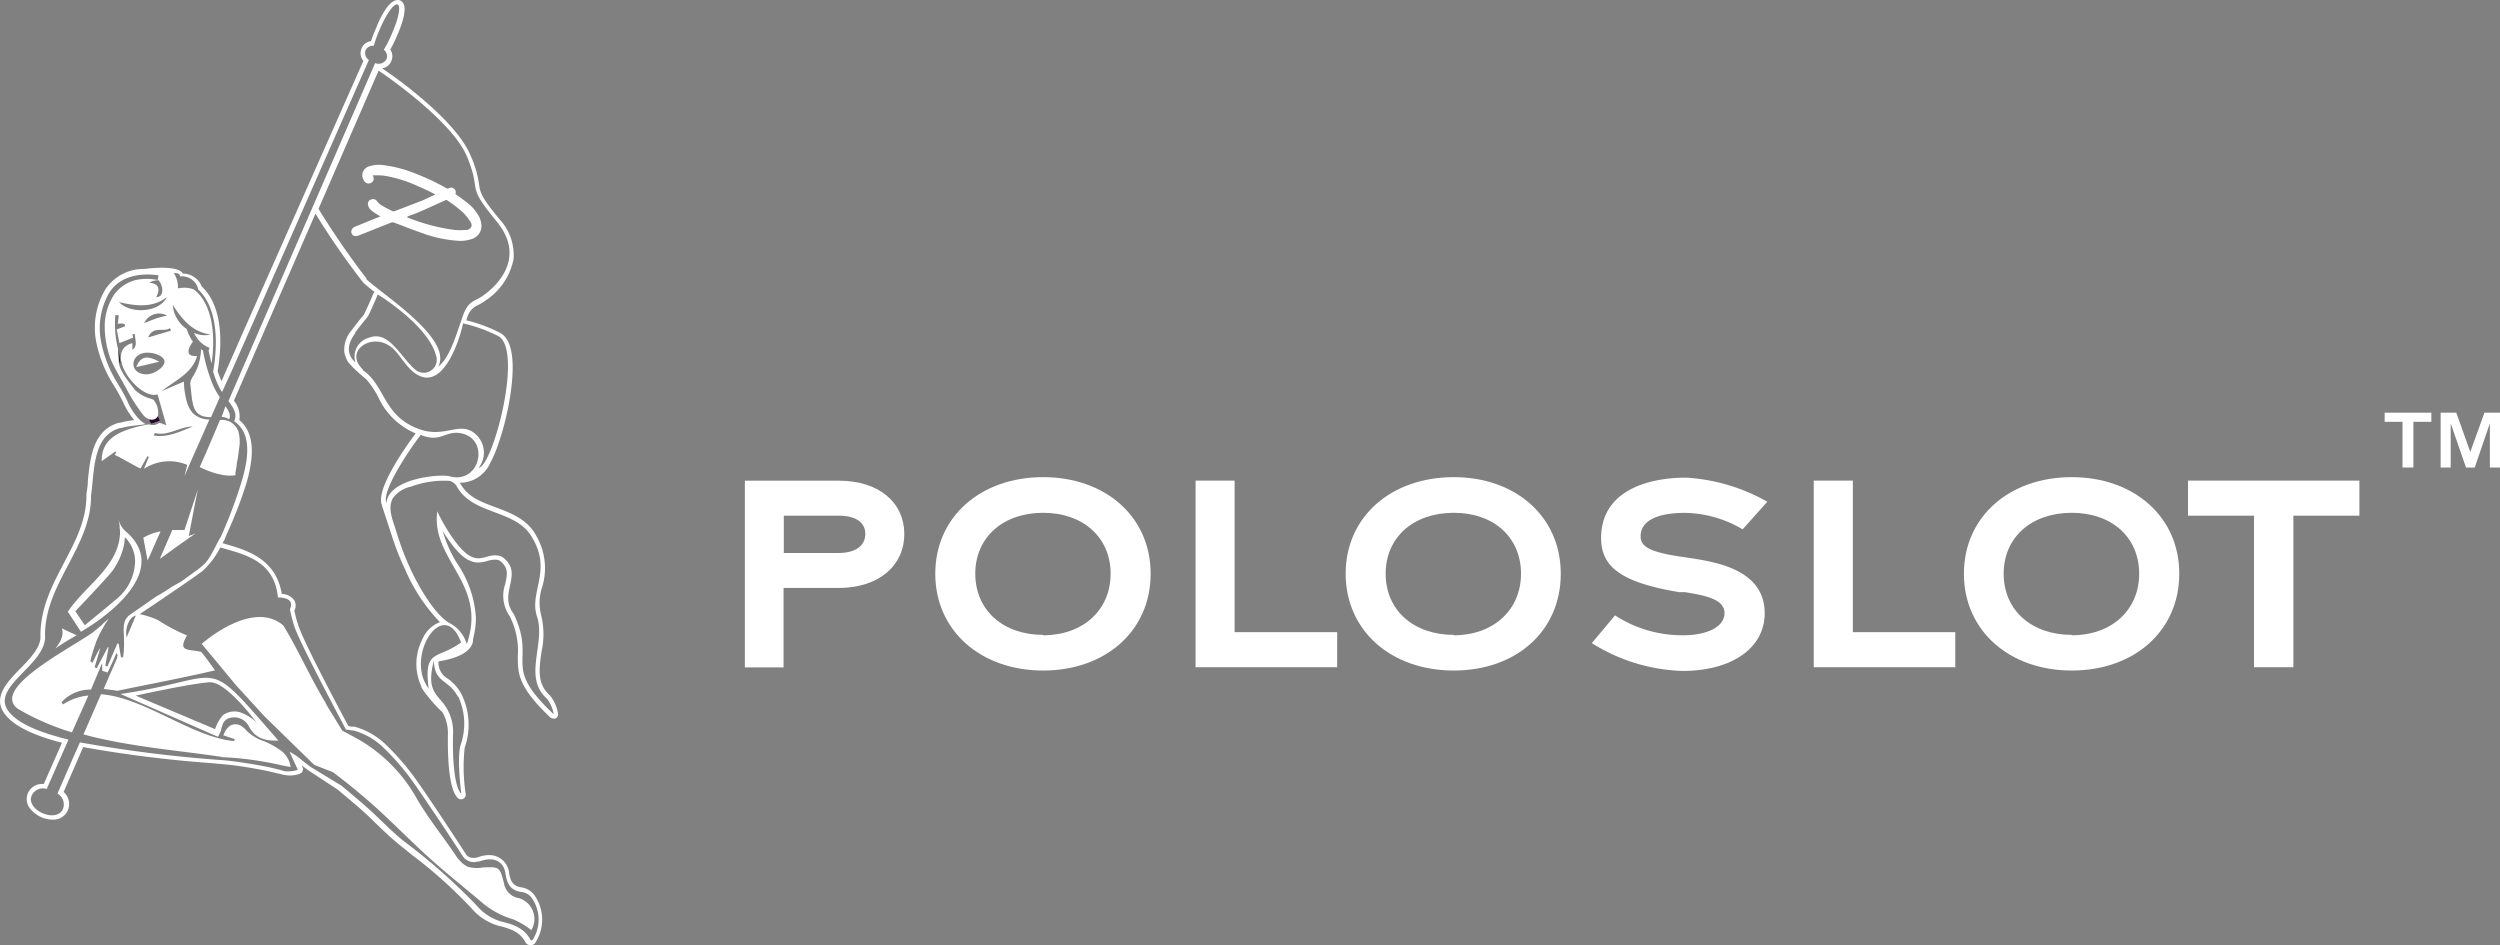 <svg id="Layer_1" data-name="Layer 1" xmlns="http://www.w3.org/2000/svg" viewBox="0 0 303.68 114.85">
    <rect x="0" y="0" width="303.68" height="114.85" fill="#808080" stroke="none"/>
    <defs>
        <style>.cls-1{fill:#fff;}.cls-2{fill:none;}.cls-3{fill:#27032e;}</style>
    </defs>
    <path class="cls-1"
          d="M150.47,74.22h-11.4V96.9h4.7l0-9.65h6.67c5,0,8-2.8,8-6.54S155.48,74.22,150.47,74.22Zm0,8.78H143.8V78.47h6.67c2.08,0,3.23.82,3.23,2.22S152.55,83,150.47,83Z"
          transform="translate(-48.59 -15.83)"/>
    <path class="cls-1"
          d="M175.3,73.79c-7.58,0-13.1,4.81-13.1,11.73s5.52,11.76,13.1,11.76,13.06-4.81,13.06-11.76S182.84,73.79,175.3,73.79Zm0,19.16c-4.86,0-8.24-3-8.24-7.43s3.38-7.4,8.24-7.4,8.2,3,8.2,7.4S180.16,93,175.3,93Z"
          transform="translate(-48.59 -15.83)"/>
    <polygon class="cls-1"
             points="149.97 58.38 145.23 58.38 145.23 81.05 162.43 81.05 162.43 76.79 149.97 76.79 149.97 58.38"/>
    <path class="cls-1"
          d="M225.18,73.79c-7.61,0-13.13,4.81-13.13,11.73s5.52,11.76,13.13,11.76,13-4.81,13-11.76S232.69,73.79,225.18,73.79Zm0,19.16c-4.89,0-8.27-3-8.27-7.43s3.38-7.4,8.27-7.4,8.17,3,8.17,7.4S230,93,225.18,93Z"
          transform="translate(-48.59 -15.83)"/>
    <path class="cls-1"
          d="M253.27,78.13a14.13,14.13,0,0,1,7,2l3-3.35a22.62,22.62,0,0,0-9.87-2.93c-4.74,0-10.32,1.64-10.32,7.33,0,3.48,2.37,5.39,9.48,6.58a.43.43,0,0,0,.17,0s.08,0,.14,0l.39,0c2.33.38,4.81.82,4.81,2.53S255.92,93,253,93a15,15,0,0,1-8.23-2.42l-2.82,3.37a21.87,21.87,0,0,0,11,3.38c6.13,0,10-2.86,10-7,0-5.46-6.21-6.28-9.56-6.79-4.22-.58-5.51-1.22-5.51-2.55C247.86,79.19,249.71,78.13,253.27,78.13Z"
          transform="translate(-48.59 -15.83)"/>
    <polygon class="cls-1"
             points="225.07 58.38 220.32 58.38 220.32 81.05 237.51 81.05 237.51 76.79 225.07 76.79 225.07 58.38"/>
    <path class="cls-1"
          d="M300.25,73.79c-7.58,0-13.1,4.81-13.1,11.73s5.52,11.76,13.1,11.76,13.06-4.81,13.06-11.76S307.78,73.79,300.25,73.79Zm0,19.16c-4.89,0-8.27-3-8.27-7.43s3.38-7.4,8.27-7.4,8.19,3,8.19,7.4S305.11,93,300.25,93Z"
          transform="translate(-48.59 -15.83)"/>
    <polygon class="cls-1"
             points="265.78 62.64 273.8 62.64 273.8 81.05 278.58 81.05 278.58 62.64 286.6 62.64 286.6 58.38 265.78 58.38 265.78 62.64"/>
    <polygon class="cls-1"
             points="301.79 50.13 300.07 54.9 298.37 50.13 296.47 50.13 296.47 56.79 297.69 56.79 297.69 51.42 299.55 56.79 300.61 56.79 302.45 51.42 302.45 56.79 303.68 56.79 303.68 50.13 301.79 50.13"/>
    <polygon class="cls-1"
             points="289.67 51.24 291.84 51.24 291.84 56.79 293.16 56.79 293.16 51.24 295.34 51.24 295.34 50.13 289.67 50.13 289.67 51.24"/>
    <path class="cls-2"
          d="M104,43.86a6,6,0,0,0,1,0,6,6,0,0,1-1,0,6,6,0,0,0,1,0l.25,0a.77.77,0,0,0,.61-.34.57.57,0,0,0,0-.5h0a.54.54,0,0,0-.07-.13,5.68,5.68,0,0,0-1-1.23c-.28-.25-.59-.49-.88-.72a.22.22,0,0,1-.07-.06h0l-.08-.06.08.06h0l-.08-.06c-.3-.22-.61-.43-.92-.63h0l-.71.32c-1.11.51-2.44,1.11-2.91,1.3l-1,.36-.23.09a23.22,23.22,0,0,0,5.92,1.65Z"
          transform="translate(-48.59 -15.83)"/>
    <path class="cls-2" d="M67.2,68.83c1.85.31,3.49-.59,5-1.19-1.66-.12-3.18,1.22-4.88.89A1.52,1.52,0,0,0,67.2,68.83Z"
          transform="translate(-48.59 -15.83)"/>
    <path class="cls-2"
          d="M64.06,91.67a2.91,2.91,0,0,0-.16,1.64l.11-.25h0l1-2.37a.79.79,0,0,1,0-.09,2.06,2.06,0,0,0-.44.23A2,2,0,0,0,64.06,91.67Z"
          transform="translate(-48.59 -15.83)"/>
    <path class="cls-2"
          d="M64.8,60.05c0,.63.69,1.2,1.51,1.23s2.25-.84,2.26-1.53c0-.53-1-1.07-2-1.1S64.8,59.2,64.8,60.05Zm.34.37c.51-1.3,1.3-1.48,2.8-.65Z"
          transform="translate(-48.59 -15.83)"/>
    <path class="cls-2" d="M66.1,55.06c.56-.21,1-.39,1.38-.53s.92-.25,1.4-.39A2,2,0,0,0,66.1,55.06Z"
          transform="translate(-48.59 -15.83)"/>
    <path class="cls-2"
          d="M75.6,102.71a2.34,2.34,0,0,1,2.1-.35,5.25,5.25,0,0,1,2,1.26c-.22-.29-3.83-5-5.69-4.91s-9,1.62-9,1.62l9.57,4.07A4.66,4.66,0,0,1,75.6,102.71Z"
          transform="translate(-48.59 -15.83)"/>
    <path class="cls-2"
          d="M67.58,51.94c1.06-.09.79-1.47.28-2a1.88,1.88,0,0,0-1.13.29C68.19,50.34,67.88,51.34,67.58,51.94Z"
          transform="translate(-48.59 -15.83)"/>
    <path class="cls-2" d="M63.05,52.57c1.39,1.47,4.76,1.28,5.78-.53a.13.13,0,0,1,0-.06C67,53.32,65.07,53,63.05,52.57Z"
          transform="translate(-48.59 -15.83)"/>
    <path class="cls-2"
          d="M95.62,23.05a1,1,0,0,0-.33-1.14,13.57,13.57,0,0,0,.94-1.85c2-4.43.49-5.07-1.43-.63a15.06,15.06,0,0,0-.72,2,1,1,0,0,0-1,.54,1,1,0,0,0,.37,1.18L79.79,53.89l-2.16,4.89-.82,1.86-.29.64-1,2.18a8.9,8.9,0,0,1-.54-1c-.21-.49-.39-1-.54-1.46,1.09-6.45-.77-9.07-1.81-10a2,2,0,0,0-2.22-1.32c0-.07,0-.12-.07-.18l-.11-.14h0s0,0,0,0h0l-.07,0a.71.71,0,0,0-.15-.08h0l-.08,0-.17,0h-.08l0,0h-.06a3,3,0,0,1,.5,1.83l.14,0a3.51,3.51,0,0,1,.79-.06A3.2,3.2,0,0,1,72,51c.64.44,3,2.51,2.17,9-.19-.7-.31-1.28-.37-1.59l.11-.32a3.34,3.34,0,0,1-1.88-1.83,2.89,2.89,0,0,0,2,.21l0,0c-2.25-.31-3.44-1.85-4.58-3.58a3.86,3.86,0,0,0,1.7,2.92A5,5,0,0,0,72,57.34c-.64.81-1,1.87.49,1.72-.5,2.06-2.71,3-4.31,4.29l2.72-1.17a9.69,9.69,0,0,0,.35,2.43A3.61,3.61,0,0,0,72,66a2.82,2.82,0,0,0,2.11.8L71.6,72.43s0,0,0,0L71,73.68l.3-1.36a5.6,5.6,0,0,0-5.25.48c.24-.59.41-1,.59-1.44l-.15-.11c-.3.46-.61,1.1-.88,1.51-1-.48-2-1.15-3.12-1.66l.2-.29-.12-.12L61,71.86c-.06-2.59,2-3.54,4.12-4.12.39-.11,1-.24,1.58-.35a1.41,1.41,0,0,0,.44.08,1.09,1.09,0,0,0,.26,0,1.25,1.25,0,0,0,.58-.27,5.87,5.87,0,0,1,.87.32l-1.07-3.76h0v0c-2.31.71-6.72-5.2-3.06-6.23v.82c.69-.5.32-1.2.31-1.9l-.31,0,.1.41-1.67.67c-.1-.49-.22-1.09-.33-1.66l1-.39a.25.25,0,0,0,0-.13.21.21,0,0,0,0-.06c-.09-.1-.32-.19-.87-.11,0-.4.07-.72.1-1.05h-.31A12.93,12.93,0,0,0,63,58.25h0L63.22,60s-.14,0-.18-.3c.07,1.28,1.24,2.53,2,3.55a4.37,4.37,0,0,0,1.9,1.08,2.63,2.63,0,0,1,.32.13,2.52,2.52,0,0,1,.52,2l.24.53-1,.35s-.55-.5,0-.46h0a1.59,1.59,0,0,1-1-.56,21.59,21.59,0,0,1-2.11-3.35c-.59-1.06-1.56-2.72-1.94-3.65a11.6,11.6,0,0,1-.7-3.75,7.11,7.11,0,0,1,1.12-4A4.63,4.63,0,0,1,65,49.75a6.33,6.33,0,0,1,2.69,0l0-.14.1-.42s-4.13-.84-6,2.1a8.58,8.58,0,0,0-1,5.9,15,15,0,0,0,2,5.09,20.69,20.69,0,0,1,1.19,2.14,7.23,7.23,0,0,0,1.58,2.37,4,4,0,0,0,.66.46l-.39.06-.51.06-.8.1a9.21,9.21,0,0,0-1.27.25l-.12,0c-3.36.9-3.12,5.11-3.55,8.2,0,6.22-5.55,10.64-5.59,16.93.32,3.65-6.89,6.32-4.35,9.39,1.2,1.46,3.87,2.52,7.2,3.33l-2.65,6a1.49,1.49,0,0,0-1.8.75c-.83,1.8,3,3.49,3.79,1.65a1.52,1.52,0,0,0-.68-1.84L57.42,108l.89-2a165,165,0,0,0,17.6,2.18c1.68.16,3.76.52,5.09.78.42.08,1.18.27,1.7.4a4.61,4.61,0,0,0,.53.15h0a3.31,3.31,0,0,0,.55,0,2.85,2.85,0,0,0,1-.19c-.38-.83-.69-1.5-1-2.18a7.23,7.23,0,0,1,1.57,1.1c.28.23.58.48,1,.75l3.57,2.34h0c.95.78,1.86,1.55,2.76,2.33,1.64,1.43,3.13,3,4.82,4.41a72.14,72.14,0,0,1,8.81,7.77,6.3,6.3,0,0,0,3,2c1.56.36,2.86.82,3.64,2.29,0,0,.12,0,.19,0a4.57,4.57,0,0,0-.14-5.23,1.86,1.86,0,0,0-1-.61c-1.39-.16-1.92-.94-2.13-2.27s-1.36-2-2.82-1.58l-.42.12-.13,0a1.63,1.63,0,0,1-1.79-.61c-2-3-3.88-5.94-5.91-8.84a29.89,29.89,0,0,0-3.77-4.4,8.33,8.33,0,0,0-3.65-2.07h0l-.2,0-.45-.09-.23,0c-.23-.43-5.14-9.59-6.2-12.33a16.2,16.2,0,0,1-.61-2.32c.59-1.12-.52-1.38-1.46-1.42-.38-3.9-3.15-5-6.14-5.82l-.86-.25a10,10,0,0,1-2.17,2.87c-1.19.92-7.62,5.23-7.62,5.23a10.58,10.58,0,0,1,2.2.71A22,22,0,0,0,71.21,93c-1.22,2.11.21,1.66,1.72,2,.58.68,1.09,1.43,1.68,2.24-4,.92-7.88,1.65-11.85,2.48-.55-.08-1.11-.16-1.68-.22l.82-1.88.82-1.88,0,0s0-.08,0-.12a1.34,1.34,0,0,1,.07-.18l-.15-.33-.33.79-.75,1.61L61,97.3l.07-.93L59.62,99.5A4.64,4.64,0,0,0,56.06,101c.06.1.1.19.15.28a7,7,0,0,1,3.1-1.09l-2,4.48a30,30,0,0,1-6.56-2.85c-3.27-2.41,5.87-7.06,9-9.22l1.15-.93c.07-.09.15-.16.23-.25l.65-.56c-.1.15-.21.3-.3.45s-.19.31-.31.51-.27.47-.42.77a3.71,3.71,0,0,0-.22.45l-.09.19a3.81,3.81,0,0,0-.19.45l-.06.11a.41.41,0,0,1,0,.08c-.08.21-.16.43-.23.65l0,0c-.12.38-.24.77-.33,1.16l-.08.34.25.21.6-1.24.26-.44a.64.64,0,0,0,.1-.13l0,0-.37,1.25c-.1.35-.21.7-.31,1.05l0,.06.24.1,1.34-2.6.09,0-.33,1.85-.06.36v.06l.05,0,.17.06.06,0,0-.06.27-.63c.31-.7.61-1.4.91-2.09L63,94l.3,1.76h.25a11,11,0,0,0,.11-2.07c0-.15,0-.3,0-.46-.06-1-.12-2.06.77-2.68s2-1.37,3.11-2.16a21.72,21.72,0,0,0,1.88-1.17c.49-.32,1-.6,1.53-.91s1-.71,1.48-1.08a8.23,8.23,0,0,0,1.18-1,7.33,7.33,0,0,0,.75-1.15c.37-.68.68-1.39,1.08-2A57.51,57.51,0,0,0,78,74.35l.08-.3c.81-2.9.92-5.65-1-7l0,0c.42-.85-.07-1.61-.69-2.46l17.9-41A1.08,1.08,0,0,0,95.62,23.05ZM73.08,94c2.74-2.3,7.08-4.66,9.91-2.24,1.85,3,3.3,6.37,5.07,9.44h0l0,.06c.25.44.52.87.79,1.3l1.21,2,2.1,1.14a19,19,0,0,1,7,7.18c1.41,2.41,3.19,4.6,4.75,6.92a2.59,2.59,0,0,0,.31.41l.3.33a3.31,3.31,0,0,0,.76.55,3.93,3.93,0,0,0,1.89.1c2,0,2,0,2.55,1.92a2.19,2.19,0,0,0,1.81,1.81,2.64,2.64,0,0,1,1.51,3.89,9.43,9.43,0,0,0-2.21-1.32,10.33,10.33,0,0,1-4-2.23c-2.07-1.74-4.18-3.43-6.19-5.24-2.22-2-4.32-4.15-6.53-6.16-1.66-1.49-3.39-2.9-5.16-4.24h0l-2.28-.89-6-5.85L77.28,99.1Zm9.33,11.69c-1.52,0-2.83-.23-3.61-1.77a2,2,0,0,0-2.22-1,1.26,1.26,0,0,0-1,1h0c0,.15-.09.32-.13.48a3.72,3.72,0,0,1-.39.77l-11.83-5.2C76.38,98.15,73,95,82.41,105.73Zm-21.6-5.54c5.26.39,11.06,5.23,16.17,5.69l.06-.24-1.36-.45a2.29,2.29,0,0,1,.83-1.19,1.33,1.33,0,0,1,1.47.14,2.25,2.25,0,0,1,.45.41s0,0,0,0a5.29,5.29,0,0,0,2.23,1.36,10.79,10.79,0,0,1,2,1.12,3,3,0,0,1,1.18,2l-1.07-.2a39.47,39.47,0,0,0-7.35-1h0c-5.53-.82-11.35-1.25-16.79-2.73ZM73.93,66.52c-2.06-.13-2-1.64-2.24-4a.77.77,0,0,1,0-.15V62.3h0a2.18,2.18,0,0,1,.38-.82,7.59,7.59,0,0,0,.56-1.19A8,8,0,0,0,73,58.54v-.29l.28.16a20.32,20.32,0,0,0,1.25,4.26,9.32,9.32,0,0,0,.8,1.41l-1.08,2.44ZM55.26,94.61a4.49,4.49,0,0,0,.7-1.07s0,0,0-.06a1.75,1.75,0,0,0,.13-1.32l.92.4.88.4A30.39,30.39,0,0,0,55.26,94.61Zm3.18-2c-.53-.82-1-1.55-1.59-2.43C59,87,63.2,84.66,63.2,80.36h0c0-.27-.05-.56-.06-.66L63,79a3,3,0,0,0,.82,1.32l0,0C69,84.77,62.62,90.12,58.44,92.62Zm8.07-8.7L66,81.15a6.31,6.31,0,0,1,2.09-.77Zm5-3,.86-.31c-.25.11-4.38,3.09-4.38,3.09l1.53-3.51H71l1.26-4,.31-1Zm6.18-12.41a5.17,5.17,0,0,1,.06,1.29c-.06.52-.13,1-.21,1.58,0,.29-.09.6-.14.9l-.15.89a2,2,0,0,0,0,.24h0v.07c-1.91.36-4.33-1-4.34-1l.79-1.78,1.73-4A2.06,2.06,0,0,1,77.69,68.53Zm-1.17-1.76a.52.52,0,0,0-.13-.06l-.12-.06h0l-.17-.07h0a1.8,1.8,0,0,0-.5-.08l.56-1.29C76.54,65.86,76.74,66.31,76.52,66.77Z"
          transform="translate(-48.59 -15.83)"/>
    <path class="cls-2"
          d="M102.26,101.14A5.65,5.65,0,0,1,103.6,105c-.07,2.39.11,6.52,1,7.33,0,0-.56-4.13-.11-5.86a7.84,7.84,0,0,0-.29-6c-1.15-2.21-2.86-1.63-2.94-4.3C100.46,99.25,101.28,100,102.26,101.14Z"
          transform="translate(-48.59 -15.83)"/>
    <path class="cls-2" d="M66.58,56.8,69.35,56c0-.11-.08-.21-.11-.32C68.48,56.23,67.22,55.31,66.58,56.8Z"
          transform="translate(-48.59 -15.83)"/>
    <path class="cls-2" d="M100.68,99.58c-.72-5,1-3.56,3.92-5.61C102.45,88.18,97.73,95.78,100.68,99.58Z"
          transform="translate(-48.59 -15.83)"/>
    <path class="cls-2"
          d="M63.76,81.09l-.07.77a8.59,8.59,0,0,1-1.37,3.23c-.61.8-4.58,5-4.58,5l1.15,1.7s2.66-2.12,3.84-3.17A6.08,6.08,0,0,0,65,83.92,4.2,4.2,0,0,0,63.76,81.09Z"
          transform="translate(-48.59 -15.83)"/>
    <path class="cls-2"
          d="M113.77,90.68c-1-2.94,1.81-5.44-.52-9.47-1.92-3.62-7.15-2.76-9.2-6.29a1.38,1.38,0,0,0-.93-.72,11.68,11.68,0,0,0-4.66.7,3.69,3.69,0,0,0-2.19,1.39c-.69,1.27,0,2.64.39,4a35.16,35.16,0,0,0,1.66,4.44c1.32,2.86,3.28,6,4.92,6.8a4.16,4.16,0,0,1,2,2.51c2.56-7.38-4.4-10.21-3.58-16.15.51,1.19,2.55,4.87,4.19,5.54,1.35.63,2.26-.61,3.69,0,2.78,2.06-.59,4.37,1.41,6.94,2.84,6-1.58,6.12,4.83,12.18a4.22,4.22,0,0,0-.81-1.87C112,98,114.86,94,113.77,90.68Z"
          transform="translate(-48.59 -15.83)"/>
    <path class="cls-2"
          d="M93.48,56.83c2.35-.88,3.8,2.42,5.51,3.87a1.58,1.58,0,0,0,2.54-1.63c-1-3.68-7.06-7.37-7.06-7.37s-.62,1.49-1,2.26,0,.1-1.75,2.37,0,3.54,0,3.54A2.37,2.37,0,0,1,93.48,56.83Z"
          transform="translate(-48.59 -15.83)"/>
    <path class="cls-2"
          d="M101.85,60.49c1.45-1.11,2.31-4.33,3-6.2s1.36-1.61,2.47-2.44,5.49-4.33,1.61-9-1.7-3.31-3.59-7.86S94.58,24.51,94.58,24.51L87.28,41.3a100,100,0,0,0,5.81,8.44C95.21,51.73,103.59,57,101.85,60.49ZM96.5,42.92a.59.59,0,0,0-.32,0l-3.92,1.56c-.38.15-.66.11-.82-.11a.54.54,0,0,1-.07-.13.52.52,0,0,1,0-.44.8.8,0,0,1,.47-.4l1.94-.79.75-.3.33-.13h0l0,0a2,2,0,0,1-.29-.17l-.23-.15a4.3,4.3,0,0,1-.65-.47,1.11,1.11,0,0,1-.34-.65.54.54,0,0,1,.43-.63.57.57,0,0,1,.67.22,2,2,0,0,0,.46.45,14.4,14.4,0,0,0,1.41.75.38.38,0,0,0,.29,0l3.31-1.27,1.62-.75c-.74-.41-1.47-.74-2.11-1a16.19,16.19,0,0,0-4-1.26,5.76,5.76,0,0,0-1-.06h-.26a.67.67,0,0,0-.24,0h0c.27.55,0,.81-.2.91a.64.64,0,0,1-.9-.33,1.15,1.15,0,0,1-.1-1,1.21,1.21,0,0,1,.74-.67,4,4,0,0,1,1.78-.15A15.69,15.69,0,0,1,99.27,37a28.06,28.06,0,0,1,3.64,1.78l.08,0,.14-.06a.57.57,0,0,1,.78.73c.45.3.88.61,1.29.94a5.33,5.33,0,0,1,1.65,1.92,2.69,2.69,0,0,1,.22,1A1.63,1.63,0,0,1,106,44.84a4.15,4.15,0,0,1-1.71.24,15.36,15.36,0,0,1-4.24-.85c-.76-.26-1.52-.55-2.25-.83Z"
          transform="translate(-48.59 -15.83)"/>
    <path class="cls-2"
          d="M105.9,68.34a3,3,0,0,1,.84,4.42c1.72-.19,5.46-14.33,2.37-16a19,19,0,0,0-4.27-1.54c-.15.85-2,7.93-5.33,6.36C98,60.86,97.06,58.64,96,58c-2.31-1.64-5.59.63-3.3,2.81,2.8,1.88,2.44,5.66,7,7.32C102.49,69.08,104.17,67.32,105.9,68.34Z"
          transform="translate(-48.59 -15.83)"/>
    <path class="cls-2"
          d="M102.31,73.71a4.35,4.35,0,0,1,.87.07c3.94,1.1,5.07-5.11.85-5.28-1.58,0-2.13,1.17-4.38.24-.76.9-4.83,6.72-4.11,8.28C95.74,74.5,100.24,73.71,102.31,73.71Z"
          transform="translate(-48.59 -15.83)"/>
    <path class="cls-1"
          d="M75.47,107.8a39.47,39.47,0,0,1,7.35,1l1.07.2a3,3,0,0,0-1.18-2,10.79,10.79,0,0,0-2-1.12,5.29,5.29,0,0,1-2.23-1.36s0,0,0,0a2.25,2.25,0,0,0-.45-.41,1.33,1.33,0,0,0-1.47-.14,2.29,2.29,0,0,0-.83,1.19l1.36.45-.06.24c-5.11-.46-10.91-5.3-16.17-5.69l-2.13,4.88c5.44,1.48,11.26,1.91,16.79,2.73Z"
          transform="translate(-48.59 -15.83)"/>
    <path class="cls-1"
          d="M75.29,64.08a9.32,9.32,0,0,1-.8-1.41,20.32,20.32,0,0,1-1.25-4.26L73,58.25v.29a8,8,0,0,1-.35,1.74,7.59,7.59,0,0,1-.56,1.19,2.18,2.18,0,0,0-.38.82h0v.06a.77.77,0,0,0,0,.15c.28,2.37.18,3.88,2.24,4h.28Z"
          transform="translate(-48.59 -15.83)"/>
    <path class="cls-1"
          d="M115.46,100.39a.28.28,0,0,0-.09-.1c-1.55-1.39-1.3-3.2-1-5.29a9.81,9.81,0,0,0-.06-4.51,6,6,0,0,1,.11-3.26,7.83,7.83,0,0,0-.67-6.29c-1.07-2-3-2.76-4.91-3.47s-3.38-1.27-4.29-2.83l-.12-.17h0a4.05,4.05,0,0,0,3.7-2.38,13.64,13.64,0,0,0,.7-1.52,33.08,33.08,0,0,0,1.5-5.31c.56-2.87,1.19-7.85-1-9a18.24,18.24,0,0,0-4.1-1.52l.09-.24a2.28,2.28,0,0,1,1.34-1.61,5.71,5.71,0,0,0,.93-.57,7.82,7.82,0,0,0,3.38-5,6.36,6.36,0,0,0-1.67-4.82c-2.3-2.78-2.37-3.28-2.52-4.29a12.56,12.56,0,0,0-1-3.42C104,30.35,96.23,24.93,95,24.13a1.39,1.39,0,0,0,1.1-.84A1.41,1.41,0,0,0,96,21.85a15.37,15.37,0,0,0,.77-1.57c.64-1.43,1.29-3.31.79-4.08a.78.78,0,0,0-.66-.37c-1,0-2,1.83-2.61,3.37-.25.57-.46,1.12-.63,1.63a1.4,1.4,0,0,0-1.14.86,1.45,1.45,0,0,0,.21,1.54L78,56.44h0l-.92,2.1-1.59,3.6c-.17-.41-.33-.83-.46-1.22.59-3.59.37-6.48-.67-8.57a6,6,0,0,0-1.26-1.72,2.49,2.49,0,0,0-2.31-1.57h0s-.23-1.09-4.68-.56l-.1,0A5.54,5.54,0,0,0,61.38,51a9.08,9.08,0,0,0-1.11,6.32,15.5,15.5,0,0,0,2.12,5.28c.5.79.85,1.48,1.16,2.09a9.05,9.05,0,0,0,1.35,2.17l-.39.05a10.45,10.45,0,0,0-1.36.28l-.14,0c-3.14.88-3.48,4.32-3.75,7.08,0,.55-.1,1.08-.17,1.58V76c0,3-1.31,5.51-2.72,8.19S53.52,89.62,53.5,93c.12,1.4-1.19,2.75-2.46,4.06-1.63,1.67-3.47,3.58-1.76,5.64,1.1,1.35,3.34,2.45,6.84,3.36l-2.21,5h-.1A1.88,1.88,0,0,0,52,112.13a1.83,1.83,0,0,0,.15,1.79,3.53,3.53,0,0,0,2.82,1.47,1.9,1.9,0,0,0,1.86-1.13,1.94,1.94,0,0,0-.51-2.23l2.37-5.45a147.08,147.08,0,0,0,15.48,1.94l1.74.16c1.76.16,3.9.55,5,.77.37.07,1,.24,1.52.36l.11,0a4.81,4.81,0,0,0,.61.16h.05a3.18,3.18,0,0,0,.62.06,3.39,3.39,0,0,0,1.2-.22.58.58,0,0,0,.33-.32.58.58,0,0,0,0-.45l-.11-.25c.23.19.49.39.82.63l3.53,2.31,0,0c.8.67,1.75,1.46,2.71,2.29.68.6,1.36,1.25,2,1.88.89.86,1.82,1.75,2.81,2.55l1.53,1.23a57.2,57.2,0,0,1,7.21,6.47,6.82,6.82,0,0,0,3.31,2.14c1.63.39,2.63.82,3.26,2a.63.63,0,0,0,.59.34h.11a.58.58,0,0,0,.45-.22,5.15,5.15,0,0,0-.18-6,2.49,2.49,0,0,0-1.33-.77c-1-.12-1.45-.58-1.63-1.78A2.4,2.4,0,0,0,108,119.7a3.85,3.85,0,0,0-1.08.17l-.21.06-.32.1a2.43,2.43,0,0,1-.36,0,.94.94,0,0,1-.82-.41c-.45-.69-.9-1.39-1.36-2.08-1.47-2.24-3-4.55-4.56-6.78a30.38,30.38,0,0,0-3.84-4.49,8.89,8.89,0,0,0-3.8-2.17.43.43,0,0,0-.13,0l-.22,0-.4-.09c-2.46-4.59-5.31-10.12-6-12a14.68,14.68,0,0,1-.55-2,1.33,1.33,0,0,0,0-1.24,1.9,1.9,0,0,0-1.53-.79C82.16,84,79.1,82.81,76.27,82l-.65-.19.3-.53a.16.16,0,0,0,0-.07l.34-.78a51.42,51.42,0,0,0,2.28-5.95l.08-.31c.11-.38.2-.74.27-1.09,0,0,0,0,0,0,.63-3,.23-5-1.23-6.23A2.92,2.92,0,0,0,77,64.51l3.33-7.63h0l6.58-15.1a90.06,90.06,0,0,0,5.8,8.37c.34.32.81.71,1.37,1.14a.8.8,0,0,0-.13.19s-.62,1.49-1,2.24a1.8,1.8,0,0,1-.33.55c-.2.23-.56.66-1.35,1.72a3.59,3.59,0,0,0-.85,2.65,3.14,3.14,0,0,0,.29.85c0,.06.13.44,1.51,1.68l0,0,.08.07.79.68a10.57,10.57,0,0,1,1.43,2.11,8.74,8.74,0,0,0,4.56,4.45c-.69.91-4.43,6-4.2,8.29h0v0a1.3,1.3,0,0,0,.12.45s0,0,0,.07l1.31,4h0A31.88,31.88,0,0,0,97.8,85a21.22,21.22,0,0,0,4.23,6.4,3.81,3.81,0,0,0-2.15,2.12,6.53,6.53,0,0,0-.09,5.74.46.46,0,0,0,0,.08,7,7,0,0,0,.4.6l0,0a17.76,17.76,0,0,0,2.15,2.41A5.11,5.11,0,0,1,103,105c0,.67-.17,6.55,1.22,7.78a.54.54,0,0,0,.38.15.59.59,0,0,0,.26-.07.55.55,0,0,0,.3-.58,21.55,21.55,0,0,1-.12-5.64,8.38,8.38,0,0,0-.34-6.38A5.35,5.35,0,0,0,103,98.28a2.21,2.21,0,0,1-1.14-2.11c3.89-.61,4.19-2.14,4.19-2.58a.55.55,0,0,0,0-.12,10.07,10.07,0,0,0,.35-2.56,13,13,0,0,0-2.24-6.58,15.16,15.16,0,0,1-1.79-4c.89,1.45,2.12,3.12,3.27,3.59a2.41,2.41,0,0,0,1.05.24,4.12,4.12,0,0,0,1.14-.2,3.53,3.53,0,0,1,.88-.15,1.36,1.36,0,0,1,.56.11c1.13.86.95,1.66.69,2.86a4.33,4.33,0,0,0,.53,3.88,9.21,9.21,0,0,1,1,4.83c0,2-.09,3.67,3.93,7.47a.58.58,0,0,0,.39.15.53.53,0,0,0,.25,0,.56.56,0,0,0,.32-.57A4.69,4.69,0,0,0,115.46,100.39ZM69.35,56l-2.77.82c.64-1.49,1.9-.57,2.66-1.14C69.27,55.77,69.31,55.87,69.35,56Zm-.78,3.77c0,.69-1.3,1.56-2.26,1.53s-1.52-.6-1.51-1.23c0-.85.75-1.43,1.78-1.4S68.59,59.22,68.57,59.75Zm-1.09-5.22c-.42.14-.82.32-1.38.53a2,2,0,0,1,2.78-.92C68.4,54.28,67.93,54.39,67.48,54.53ZM68.83,52c-1,1.81-4.39,2-5.78.53,2,.46,4,.75,5.79-.59A.13.13,0,0,0,68.83,52Zm-1.25-.1c.3-.6.61-1.6-.85-1.73a1.88,1.88,0,0,1,1.13-.29C68.37,50.47,68.64,51.85,67.58,51.94Zm8.76,12.64c.62.85,1.11,1.61.69,2.46l0,0c2,1.33,1.85,4.08,1,7l-.08.3A57.51,57.51,0,0,1,75.43,81c-.4.65-.71,1.36-1.08,2a7.33,7.33,0,0,1-.75,1.15,8.23,8.23,0,0,1-1.18,1c-.49.37-1,.72-1.48,1.08s-1,.59-1.53.91a21.72,21.72,0,0,1-1.88,1.17c-1.12.79-2.18,1.52-3.11,2.16s-.83,1.63-.77,2.68c0,.16,0,.31,0,.46a11,11,0,0,1-.11,2.07h-.25L63,94l-.15,0c-.3.69-.6,1.39-.91,2.09l-.27.63,0,.06-.06,0-.17-.06-.05,0v-.06l.06-.36.33-1.85-.09,0L60.34,97l-.24-.1,0-.06c.1-.35.21-.7.31-1.05l.37-1.25,0,0a.64.64,0,0,1-.1.13l-.26.44-.6,1.24-.25-.21.08-.34c.09-.39.21-.78.33-1.16l0,0c.07-.22.15-.44.23-.65a.41.41,0,0,0,0-.08l.06-.11a3.81,3.81,0,0,1,.19-.45l.09-.19a3.71,3.71,0,0,1,.22-.45c.15-.3.29-.54.42-.77s.21-.36.31-.51.2-.3.3-.45l-.65.56c-.08.09-.16.16-.23.25l-1.15.93c-3.15,2.16-12.29,6.81-9,9.22a30,30,0,0,0,6.56,2.85l2-4.48a7,7,0,0,0-3.1,1.09c-.05-.09-.09-.18-.15-.28a4.64,4.64,0,0,1,3.56-1.52L61,96.37,61,97.3l.66.23.75-1.61.33-.79.15.33a1.34,1.34,0,0,0-.07.18s0,.08,0,.12l0,0-.82,1.88-.82,1.88c.57.06,1.13.14,1.68.22,4-.83,7.9-1.56,11.85-2.48-.59-.81-1.1-1.56-1.68-2.24-1.51-.38-2.94.07-1.72-2a22,22,0,0,1-3.55-1.88,10.58,10.58,0,0,0-2.2-.71s6.43-4.31,7.62-5.23a10,10,0,0,0,2.17-2.87l.86.25c3,.82,5.76,1.92,6.14,5.82.94,0,2,.3,1.46,1.42a16.2,16.2,0,0,0,.61,2.32c1.06,2.74,6,11.9,6.2,12.33l.23,0,.45.09.2,0h0a8.33,8.33,0,0,1,3.65,2.07,29.89,29.89,0,0,1,3.77,4.4c2,2.9,4,5.88,5.91,8.84a1.63,1.63,0,0,0,1.79.61l.13,0,.42-.12c1.46-.43,2.6.11,2.82,1.58s.74,2.11,2.13,2.27a1.86,1.86,0,0,1,1,.61,4.57,4.57,0,0,1,.14,5.23c-.07,0-.17,0-.19,0-.78-1.47-2.08-1.93-3.64-2.29a6.3,6.3,0,0,1-3-2,72.14,72.14,0,0,0-8.81-7.77c-1.69-1.36-3.18-3-4.82-4.41-.9-.78-1.81-1.55-2.76-2.33h0L86.34,109c-.38-.27-.68-.52-1-.75a7.23,7.23,0,0,0-1.57-1.1c.3.68.61,1.35,1,2.18a2.85,2.85,0,0,1-1,.19,3.31,3.31,0,0,1-.55,0h0a4.61,4.61,0,0,1-.53-.15c-.52-.13-1.28-.32-1.7-.4-1.33-.26-3.41-.62-5.09-.78a165,165,0,0,1-17.6-2.18l-.89,2-1.84,4.22a1.52,1.52,0,0,1,.68,1.84c-.76,1.84-4.62.15-3.79-1.65a1.49,1.49,0,0,1,1.8-.75l2.65-6c-3.33-.81-6-1.87-7.2-3.33-2.54-3.07,4.67-5.74,4.35-9.39,0-6.29,5.63-10.71,5.59-16.93.43-3.09.19-7.3,3.55-8.2l.12,0a9.21,9.21,0,0,1,1.27-.25l.8-.1.51-.06.39-.06a4,4,0,0,1-.66-.46,7.23,7.23,0,0,1-1.58-2.37,20.69,20.69,0,0,0-1.19-2.14,15,15,0,0,1-2-5.09,8.58,8.58,0,0,1,1-5.9c1.85-2.94,5.94-2.11,6-2.1l-.1.42,0,.14a6.33,6.33,0,0,0-2.69,0,4.63,4.63,0,0,0-2.64,1.8,7.11,7.11,0,0,0-1.12,4,11.6,11.6,0,0,0,.7,3.75c.38.93,1.35,2.59,1.94,3.65A21.59,21.59,0,0,0,66,66.26a1.59,1.59,0,0,0,1,.56.78.78,0,0,0,.77-.42,2.52,2.52,0,0,0-.52-2,2.63,2.63,0,0,0-.32-.13A4.37,4.37,0,0,1,65,63.21c-.75-1-1.92-2.27-2-3.55,0-.32-.07-1.4-.07-1.41a12.93,12.93,0,0,1-.33-4.14H63c0,.33-.06.65-.1,1.05.55-.08.78,0,.87.11a.21.21,0,0,1,0,.06.25.25,0,0,1,0,.13l-1,.39c.11.57.23,1.17.33,1.66l1.67-.67-.1-.41.31,0c0,.7.38,1.4-.31,1.9v-.82c-3.66,1,.75,6.94,3.06,6.23v0h0l1.07,3.76a5.87,5.87,0,0,0-.87-.32,1.25,1.25,0,0,1-.58.27,1.09,1.09,0,0,1-.26,0,1.41,1.41,0,0,1-.44-.08c-.57.11-1.19.24-1.58.35-2.16.58-4.18,1.53-4.12,4.12l1.65-1.17.12.12-.2.29c1.08.51,2.11,1.18,3.12,1.66.27-.41.58-1.05.88-1.51l.15.11c-.18.42-.35.85-.59,1.44a5.6,5.6,0,0,1,5.25-.48L71,73.68l.54-1.27s0,0,0,0l2.49-5.63A2.82,2.82,0,0,1,72,66a3.61,3.61,0,0,1-.72-1.39,9.69,9.69,0,0,1-.35-2.43l-2.72,1.17c1.6-1.27,3.81-2.23,4.31-4.29-1.45.15-1.13-.91-.49-1.72a5,5,0,0,1-.75-1.54,3.86,3.86,0,0,1-1.7-2.92c1.14,1.73,2.33,3.27,4.58,3.58l0,0a2.89,2.89,0,0,1-2-.21,3.34,3.34,0,0,0,1.88,1.83l-.11.32c.06.31.18.89.37,1.59.86-6.47-1.53-8.54-2.17-9a3.2,3.2,0,0,0-1-.21,3.51,3.51,0,0,0-.79.06l-.14,0a3,3,0,0,0-.5-1.83h.06l0,0h.08l.17,0,.08,0h0a.71.71,0,0,1,.15.08l.07,0h0s0,0,0,0h0l.11.14c0,.06.05.11.07.18A2,2,0,0,1,72.67,51c1,.92,2.9,3.54,1.81,10,.15.47.33,1,.54,1.46a8.9,8.9,0,0,0,.54,1l1-2.18.29-.64.82-1.86,2.16-4.89L93.4,23.11A1,1,0,0,1,93,21.93a1,1,0,0,1,1-.54,15.06,15.06,0,0,1,.72-2c1.92-4.44,3.39-3.8,1.43.63a13.57,13.57,0,0,1-.94,1.85,1,1,0,0,1,.33,1.14,1.08,1.08,0,0,1-1.38.48Zm-11.26,26a.79.79,0,0,0,0,.09l-1,2.37h0l-.11.25a2.91,2.91,0,0,1,.16-1.64,2,2,0,0,1,.58-.84A2.06,2.06,0,0,1,65.08,90.6Zm7.17-23c-1.56.6-3.2,1.5-5,1.19a1.52,1.52,0,0,1,.17-.3C69.07,68.86,70.59,67.52,72.25,67.64Zm20.84-17.9a100,100,0,0,1-5.81-8.44l7.3-16.79s8.86,5.9,10.74,10.45-.29,3.15,3.59,7.86-.49,8.2-1.61,9-1.79.58-2.47,2.44-1.53,5.09-3,6.2C103.59,57,95.21,51.73,93.09,49.74Zm-1.36,6.59c1.71-2.27,1.38-1.6,1.75-2.37s1-2.26,1-2.26,6.07,3.69,7.06,7.37A1.58,1.58,0,0,1,99,60.7c-1.71-1.45-3.16-4.75-5.51-3.87a2.37,2.37,0,0,0-1.73,3S90,58.6,91.73,56.33Zm.92,4.46c-2.29-2.18,1-4.45,3.3-2.81,1.11.66,2,2.88,3.56,3.59,3.34,1.57,5.18-5.51,5.33-6.36a19,19,0,0,1,4.27,1.54c3.09,1.68-.65,15.82-2.37,16a3,3,0,0,0-.84-4.42c-1.73-1-3.41.74-6.26-.23C95.09,66.45,95.45,62.67,92.65,60.79Zm7,7.95c2.25.93,2.8-.23,4.38-.24,4.22.17,3.09,6.38-.85,5.28a4.35,4.35,0,0,0-.87-.07c-2.07,0-6.57.79-6.77,3.31C94.82,75.46,98.89,69.64,99.65,68.74Zm4.58,31.75a7.84,7.84,0,0,1,.29,6c-.45,1.73.11,5.86.11,5.86-.92-.81-1.1-4.94-1-7.33a5.65,5.65,0,0,0-1.34-3.84c-1-1.16-1.8-1.89-1-5C101.37,98.86,103.08,98.28,104.23,100.49Zm-3.55-.91c-3-3.8,1.77-11.4,3.92-5.61C101.69,96,100,94.57,100.68,99.58ZM111,90.41c-2-2.57,1.37-4.88-1.41-6.94-1.43-.63-2.34.61-3.69,0-1.64-.67-3.68-4.35-4.19-5.54-.82,5.94,6.14,8.77,3.58,16.15a4.16,4.16,0,0,0-2-2.51c-1.64-.85-3.6-3.94-4.92-6.8a35.16,35.16,0,0,1-1.66-4.44c-.42-1.38-1.08-2.75-.39-4a3.69,3.69,0,0,1,2.19-1.39,11.68,11.68,0,0,1,4.66-.7,1.38,1.38,0,0,1,.93.72c2,3.53,7.28,2.67,9.2,6.29,2.33,4-.46,6.53.52,9.47,1.09,3.3-1.77,7.35,1.22,10a4.22,4.22,0,0,1,.81,1.87C109.39,96.53,113.81,96.39,111,90.41Z"
          transform="translate(-48.59 -15.83)"/>
    <path class="cls-1"
          d="M103.68,40.77l.08.06h0l-.08-.06c-.3-.22-.61-.43-.92-.63h0C103.07,40.34,103.38,40.55,103.68,40.77Z"
          transform="translate(-48.59 -15.83)"/>
    <path class="cls-1" d="M65.14,60.42l2.8-.65C66.44,58.94,65.65,59.12,65.14,60.42Z"
          transform="translate(-48.59 -15.83)"/>
    <path class="cls-1"
          d="M56.11,92.16A1.75,1.75,0,0,1,56,93.48s0,0,0,.06a4.49,4.49,0,0,1-.7,1.07A30.39,30.39,0,0,1,57.91,93l-.88-.4Z"
          transform="translate(-48.59 -15.83)"/>
    <path class="cls-1"
          d="M80.76,102.89l6,5.85,2.28.89h0c1.77,1.34,3.5,2.75,5.16,4.24,2.21,2,4.31,4.16,6.53,6.16,2,1.81,4.12,3.5,6.19,5.24a10.33,10.33,0,0,0,4,2.23,9.43,9.43,0,0,1,2.21,1.32,2.64,2.64,0,0,0-1.51-3.89,2.19,2.19,0,0,1-1.81-1.81c-.51-2-.56-2-2.55-1.92a3.93,3.93,0,0,1-1.89-.1,3.31,3.31,0,0,1-.76-.55l-.3-.33a2.59,2.59,0,0,1-.31-.41c-1.56-2.32-3.34-4.51-4.75-6.92a19,19,0,0,0-7-7.18l-2.1-1.14-1.21-2c-.27-.43-.54-.86-.79-1.3l0-.06h0C86.29,98.17,84.84,94.8,83,91.8c-2.83-2.42-7.17-.06-9.91,2.24l4.2,5.06Z"
          transform="translate(-48.59 -15.83)"/>
    <path class="cls-1"
          d="M75.45,104.5c0-.16.08-.33.13-.48h0a1.26,1.26,0,0,1,1-1,2,2,0,0,1,2.22,1c.78,1.54,2.09,1.82,3.61,1.77-9.39-10.74-6-7.58-19.18-5.66l11.83,5.2A3.72,3.72,0,0,0,75.45,104.5Zm-10.37-4.17s7-1.54,9-1.62,5.47,4.62,5.69,4.91a5.25,5.25,0,0,0-2-1.26,2.34,2.34,0,0,0-2.1.35,4.66,4.66,0,0,0-.95,1.69Z"
          transform="translate(-48.59 -15.83)"/>
    <path class="cls-1"
          d="M63.87,80.39l0,0A3,3,0,0,1,63,79l.12.65c0,.1,0,.39.06.66h0c0,4.3-4.24,6.62-6.35,9.83.58.88,1.06,1.61,1.59,2.43C62.62,90.12,69,84.77,63.87,80.39Zm-1.14,8.22c-1.18,1-3.84,3.17-3.84,3.17l-1.15-1.7s4-4.19,4.58-5a8.59,8.59,0,0,0,1.37-3.23l.07-.77A4.2,4.2,0,0,1,65,83.92,6.08,6.08,0,0,1,62.73,88.61Z"
          transform="translate(-48.59 -15.83)"/>
    <path class="cls-1"
          d="M75.51,66.48a1.8,1.8,0,0,1,.5.08h0l.17.07h0l.12.06a.52.52,0,0,1,.13.06c.22-.46,0-.91-.45-1.58Z"
          transform="translate(-48.59 -15.83)"/>
    <path class="cls-1"
          d="M104.72,41.61a5.68,5.68,0,0,1,1,1.23.54.54,0,0,1,.07.13h0a.57.57,0,0,1,0,.5.77.77,0,0,1-.61.34l-.25,0a6,6,0,0,1-1,0,6,6,0,0,0,1,0l.25,0a.77.77,0,0,0,.61-.34.57.57,0,0,0,0-.5h0l-.06-.13a6,6,0,0,0-1-1.23c-.28-.25-.59-.49-.88-.72a.22.22,0,0,1-.07-.06h0a.22.22,0,0,0,.07.06C104.13,41.12,104.44,41.36,104.72,41.61Z"
          transform="translate(-48.59 -15.83)"/>
    <path class="cls-1" d="M66,81.15l.52,2.77,1.57-3.54A6.31,6.31,0,0,0,66,81.15Z"
          transform="translate(-48.59 -15.83)"/>
    <path class="cls-1"
          d="M73.64,70.78l-.79,1.78s2.43,1.31,4.34,1v-.07h0a2,2,0,0,1,0-.24l.15-.89c0-.3.1-.61.14-.9.08-.54.15-1.06.21-1.58a5.17,5.17,0,0,0-.06-1.29,2.06,2.06,0,0,0-2.32-1.73Z"
          transform="translate(-48.59 -15.83)"/>
    <path class="cls-1" d="M71,80.21H69.52L68,83.72s4.13-3,4.38-3.09l-.86.31,1.1-5.7-.31,1Z"
          transform="translate(-48.59 -15.83)"/>
    <path class="cls-1"
          d="M104.25,45.08a4.15,4.15,0,0,0,1.71-.24,1.63,1.63,0,0,0,1.11-1.57,2.69,2.69,0,0,0-.22-1,5.33,5.33,0,0,0-1.65-1.92c-.41-.33-.84-.64-1.29-.94a.57.57,0,0,0-.78-.73l-.14.06-.08,0A28.06,28.06,0,0,0,99.27,37a15.69,15.69,0,0,0-4.08-1.11,4,4,0,0,0-1.78.15,1.21,1.21,0,0,0-.74.67,1.15,1.15,0,0,0,.1,1,.64.64,0,0,0,.9.33c.19-.1.47-.36.2-.91h0a.67.67,0,0,1,.24,0h.26a5.76,5.76,0,0,1,1,.06,16.19,16.19,0,0,1,4,1.26c.64.28,1.37.61,2.11,1l-1.62.75-3.31,1.27a.38.38,0,0,1-.29,0,14.4,14.4,0,0,1-1.41-.75,2,2,0,0,1-.46-.45.57.57,0,0,0-.67-.22.54.54,0,0,0-.43.63,1.11,1.11,0,0,0,.34.65,4.3,4.3,0,0,0,.65.47l.23.15a2,2,0,0,0,.29.17l0,0h0l-.33.13-.75.3-1.94.79a.8.8,0,0,0-.47.4.52.52,0,0,0,0,.44.54.54,0,0,0,.07.13c.16.22.44.26.82.11l3.92-1.56a.59.59,0,0,1,.32,0l1.26.48c.73.28,1.49.57,2.25.83A15.36,15.36,0,0,0,104.25,45.08Zm-6.06-3,1-.36c.47-.19,1.8-.79,2.91-1.3l.71-.32c.31.2.62.41.92.63l.08.06h0a.22.22,0,0,0,.07.06c.29.23.6.47.88.72a6,6,0,0,1,1,1.23l.06.13h0a.57.57,0,0,1,0,.5.77.77,0,0,1-.61.34l-.25,0a6,6,0,0,1-1,0h-.07A23.22,23.22,0,0,1,98,42.21Z"
          transform="translate(-48.59 -15.83)"/>
    <path class="cls-3" d="M67,67.28l1-.35-.24-.53a.78.78,0,0,1-.77.42h0C66.45,66.78,67,67.28,67,67.28Z"
          transform="translate(-48.59 -15.83)"/>
    <path class="cls-3" d="M63.22,60,63,58.25h0s0,1.09.07,1.41S63.22,60,63.22,60Z"
          transform="translate(-48.59 -15.83)"/>
</svg>